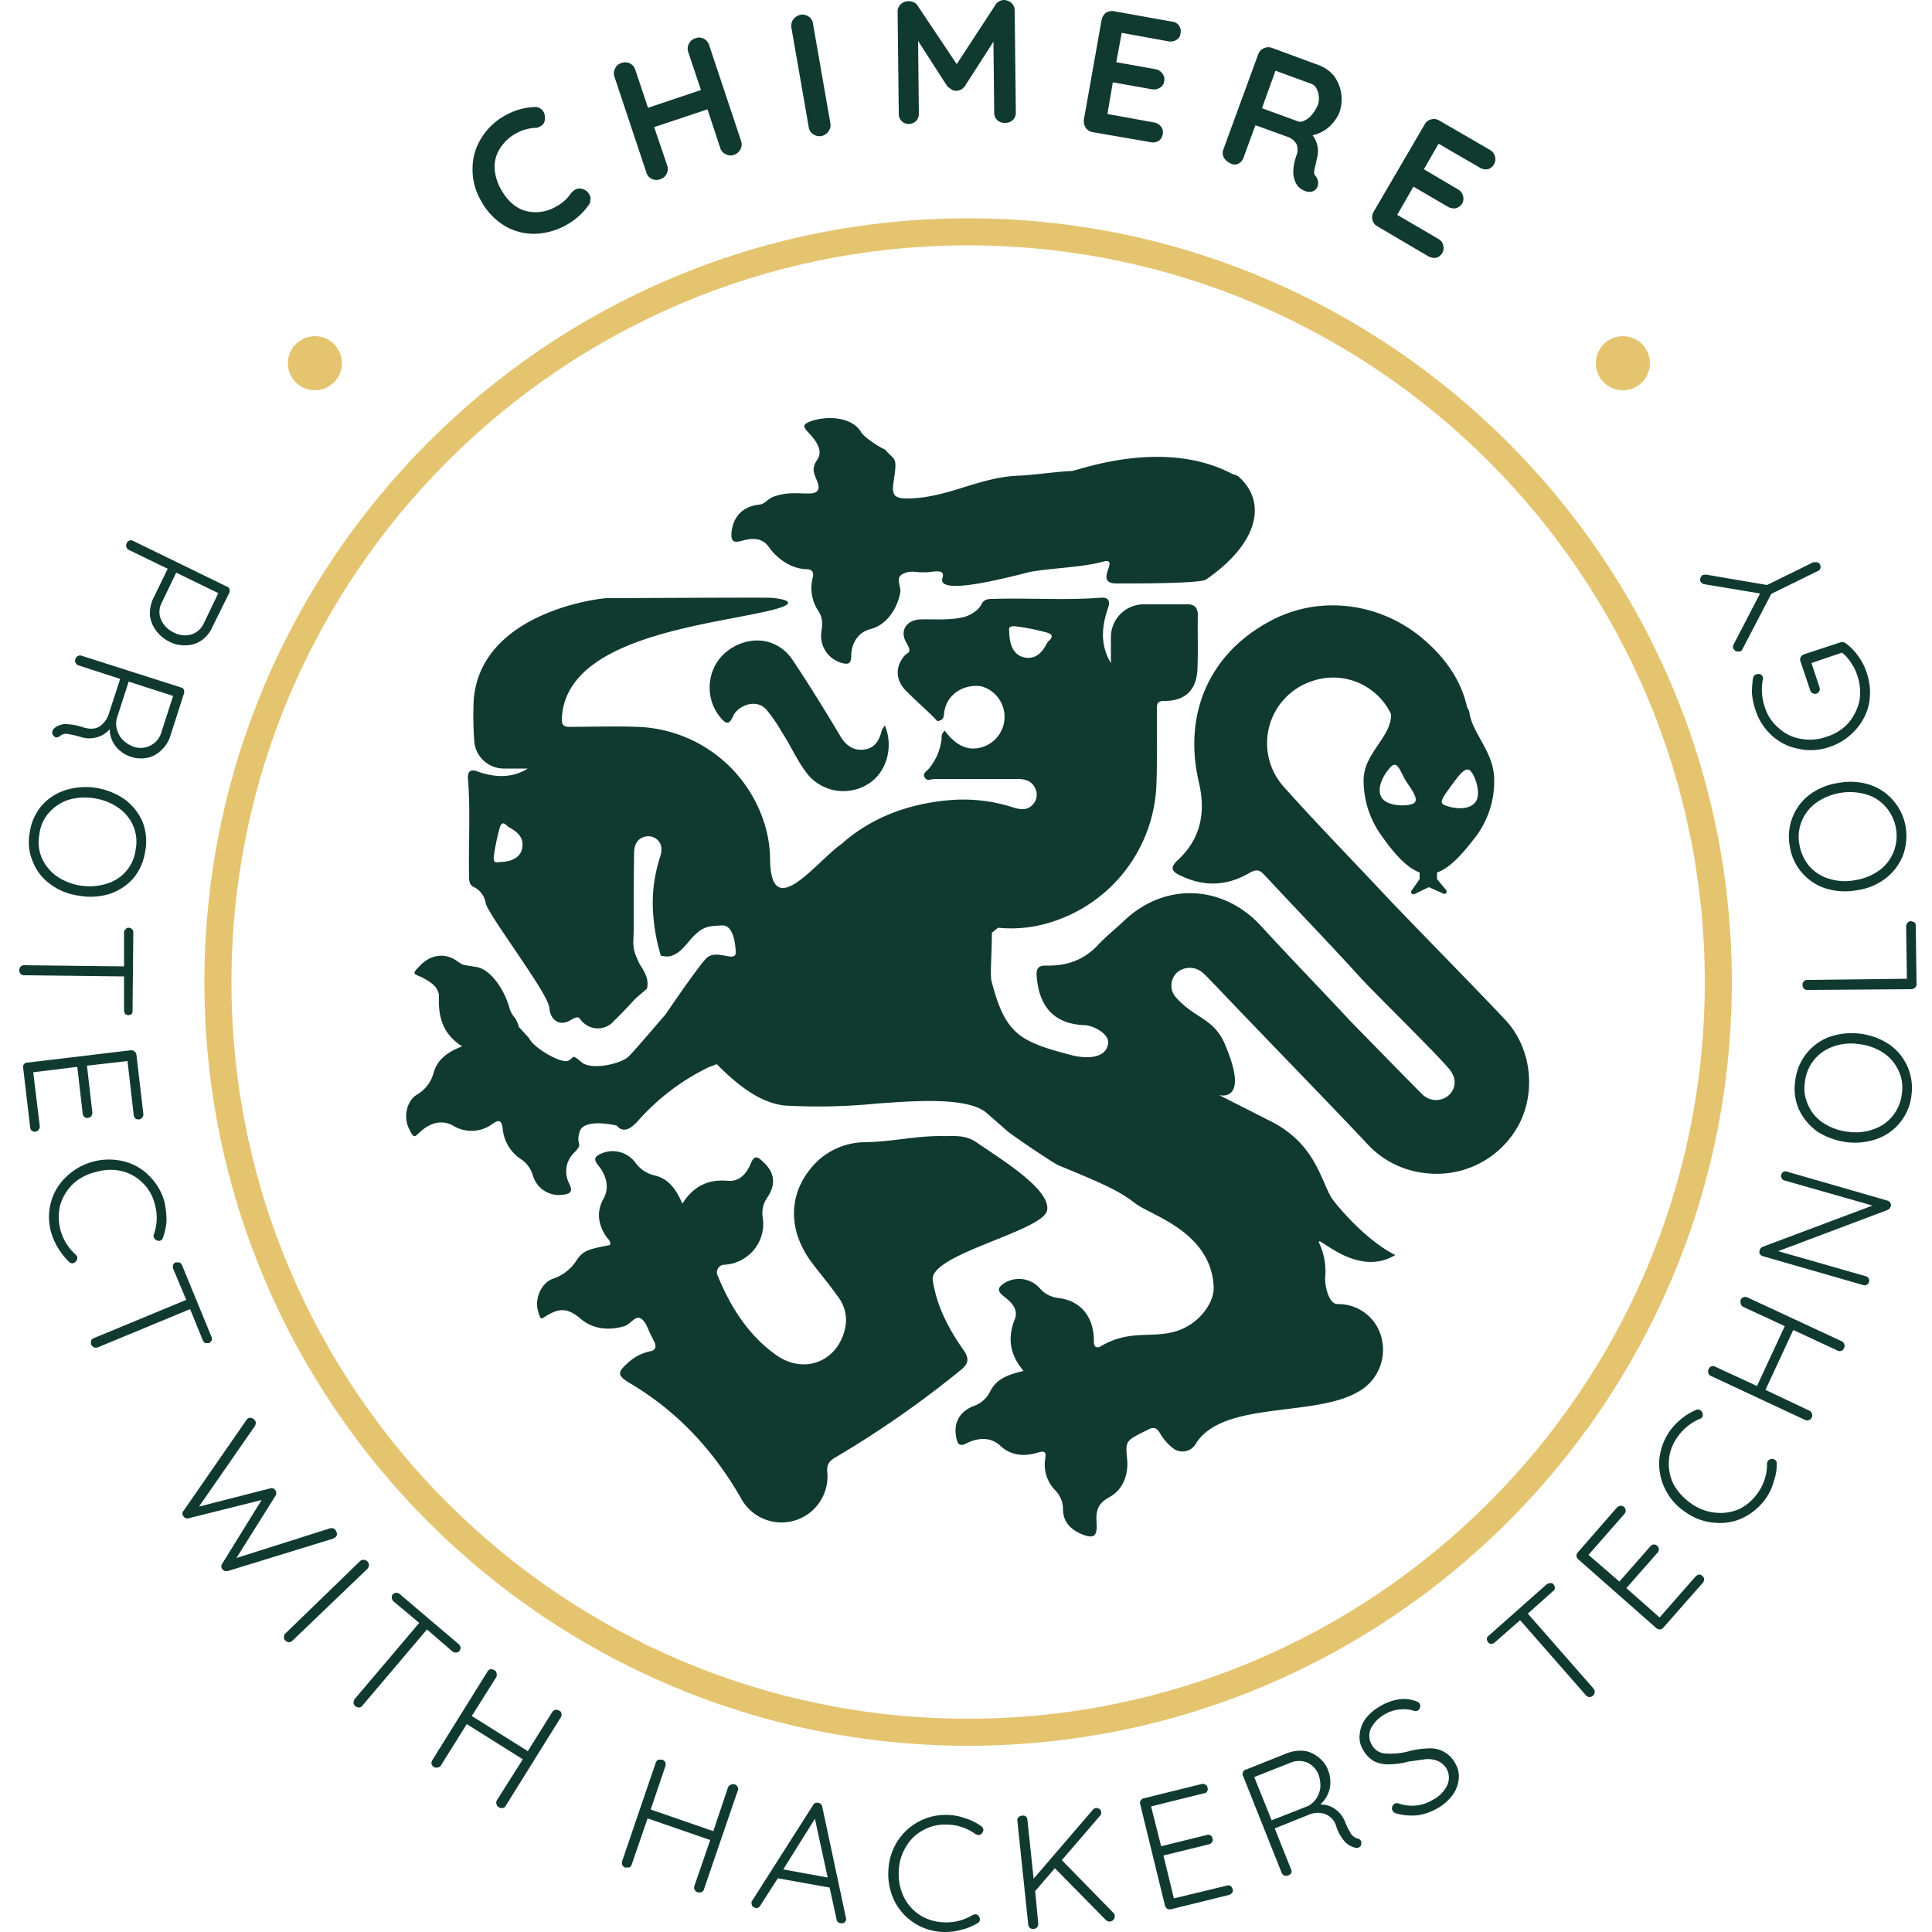 <?xml version="1.0" encoding="UTF-8" standalone="no"?>
<svg
   id="Calque_1"
   data-name="Calque 1"
   viewBox="0 0 500 500"
   version="1.1"
   sodipodi:docname="logo_chimere_color.svg"
   inkscape:version="1.2.1 (9c6d41e4, 2022-07-14)"
   inkscape:export-filename="logo_chimere_color.png"
   inkscape:export-xdpi="96"
   inkscape:export-ydpi="96"
   xmlns:inkscape="http://www.inkscape.org/namespaces/inkscape"
   xmlns:sodipodi="http://sodipodi.sourceforge.net/DTD/sodipodi-0.dtd"
   xmlns="http://www.w3.org/2000/svg"
   xmlns:svg="http://www.w3.org/2000/svg">
  <sodipodi:namedview
     id="namedview7177"
     pagecolor="#ffffff"
     bordercolor="#000000"
     borderopacity="0.25"
     inkscape:showpageshadow="2"
     inkscape:pageopacity="0.0"
     inkscape:pagecheckerboard="0"
     inkscape:deskcolor="#d1d1d1"
     showgrid="false"
     inkscape:zoom="1.7910995"
     inkscape:cx="331.36071"
     inkscape:cy="73.697748"
     inkscape:window-width="1463"
     inkscape:window-height="456"
     inkscape:window-x="318"
     inkscape:window-y="261"
     inkscape:window-maximized="0"
     inkscape:current-layer="Calque_1" />
  <defs
     id="defs7064">
    <style
       id="style7062">
      .cls-1 {
        fill: #e5c470;
      }

      .cls-2 {
        fill: #103a30;
      }
    </style>
  </defs>
  <title
     id="title7066">logo_chimere_color</title>
  <path
     class="cls-1"
     d="M250.5,451.8c-109,0-197.6-88.6-197.6-197.6S141.5,56.5,250.5,56.5s197.7,88.7,197.7,197.7S359.5,451.8,250.5,451.8Zm0-388.3C145.4,63.5,59.9,149,59.9,254.2s85.5,190.6,190.6,190.6,190.7-85.5,190.7-190.6S355.7,63.5,250.5,63.5Z"
     id="path7068" />
  <g
     id="g7084">
    <path
       class="cls-2"
       d="M140.7,29a3.3,3.3,0,0,1,.3,2,2,2,0,0,1-1.2,1.7,2.4,2.4,0,0,1-1.5.4,11.1,11.1,0,0,0-4.7,1.4,11.4,11.4,0,0,0-4.2,3.9,8.8,8.8,0,0,0-1.4,5,12.4,12.4,0,0,0,1.6,5.5c1.7,3.1,3.9,5,6.5,5.7a10.3,10.3,0,0,0,7.9-1.2,10,10,0,0,0,3.7-3.3,5,5,0,0,1,1.1-1A2.4,2.4,0,0,1,151,49a2.8,2.8,0,0,1,1.5,1.3,1.8,1.8,0,0,1,.3,1.4,2.2,2.2,0,0,1-.4,1.3,17.1,17.1,0,0,1-5.8,5.2,17.6,17.6,0,0,1-8,2.3,14.8,14.8,0,0,1-7.9-2,17.1,17.1,0,0,1-6.3-6.7,15.8,15.8,0,0,1-2.1-8.3,14.5,14.5,0,0,1,2.3-7.8,16.3,16.3,0,0,1,6.3-5.9,16.5,16.5,0,0,1,7.4-2.1A2.5,2.5,0,0,1,140.7,29Z"
       id="path7070" />
    <path
       class="cls-2"
       d="M182.1,10a2.8,2.8,0,0,1,1.4,1.6l8.3,24.9a2.8,2.8,0,0,1-.2,2.2,3,3,0,0,1-1.7,1.4,2.6,2.6,0,0,1-2.1-.2,2.5,2.5,0,0,1-1.4-1.6l-3.3-10-13.8,4.6,3.4,10a2.6,2.6,0,0,1-.2,2.1,2.6,2.6,0,0,1-1.7,1.4,2.6,2.6,0,0,1-2.1-.1,2.5,2.5,0,0,1-1.4-1.6L159,19.8a2.6,2.6,0,0,1,.2-2.1,2.4,2.4,0,0,1,1.7-1.4,2.6,2.6,0,0,1,2.1.1,2.8,2.8,0,0,1,1.4,1.6l3.3,9.9,13.7-4.6-3.3-9.9a2.6,2.6,0,0,1,.2-2.1A2.6,2.6,0,0,1,180,9.9,2.5,2.5,0,0,1,182.1,10Z"
       id="path7072" />
    <path
       class="cls-2"
       d="M214.4,34a2.8,2.8,0,0,1-4,.7,2.5,2.5,0,0,1-1.1-1.8L204.8,7.1a3,3,0,0,1,.5-2.1,3.5,3.5,0,0,1,1.9-1.2,3,3,0,0,1,2.1.5,2.5,2.5,0,0,1,1.1,1.8l4.5,25.8A2.6,2.6,0,0,1,214.4,34Z"
       id="path7074" />
    <path
       class="cls-2"
       d="M261.8.8a2.6,2.6,0,0,1,.8,1.9l.3,26.3a2.7,2.7,0,0,1-.7,2,2.9,2.9,0,0,1-2.1.8,2.7,2.7,0,0,1-2-.7,2.6,2.6,0,0,1-.8-2l-.2-18.3-7.4,11.5a2.8,2.8,0,0,1-1,.9,2.8,2.8,0,0,1-1.3.3,2.3,2.3,0,0,1-1.1-.3l-1.1-.8-7.6-11.8.2,18.7a2.7,2.7,0,0,1-.7,2,2.7,2.7,0,0,1-3.8,0,2.7,2.7,0,0,1-.7-2l-.3-26.2a2.6,2.6,0,0,1,.8-2,3,3,0,0,1,2-.8,3.5,3.5,0,0,1,1.4.3,2.2,2.2,0,0,1,1,.9l10.1,15.1,10-15.3a2,2,0,0,1,.9-.9,2.4,2.4,0,0,1,1.3-.4A3.2,3.2,0,0,1,261.8.8Z"
       id="path7076" />
    <path
       class="cls-2"
       d="M300.5,32.8a2.4,2.4,0,0,1,.4,2,2.5,2.5,0,0,1-1.1,1.7,2.8,2.8,0,0,1-2,.3l-15-2.6a2.8,2.8,0,0,1-1.8-1.1,3.3,3.3,0,0,1-.5-2.1l4.6-25.9a3.4,3.4,0,0,1,1.1-1.8,3.1,3.1,0,0,1,2.1-.4l15,2.7a2.4,2.4,0,0,1,1.8,1,2.5,2.5,0,0,1,.4,2.1,2,2,0,0,1-1,1.6,3,3,0,0,1-2.1.4L290.3,8.5l-1.4,7.6L299,17.9a2.8,2.8,0,0,1,1.8,1.1,2.4,2.4,0,0,1,.5,2,2.3,2.3,0,0,1-1.1,1.7,3,3,0,0,1-2.1.4L288,21.3l-1.4,8.2,12.1,2.2A2.9,2.9,0,0,1,300.5,32.8Z"
       id="path7078" />
    <path
       class="cls-2"
       d="M341.1,46.9a2.9,2.9,0,0,1-.1,1.3,2.3,2.3,0,0,1-1,1.2,2.6,2.6,0,0,1-2.3,0,4.5,4.5,0,0,1-1.7-1.1c-1.6-1.9-1.7-4.7-.4-8.3a3.9,3.9,0,0,0-.1-2.8,4.5,4.5,0,0,0-2.6-1.9l-8-2.9-3,8.2a2.9,2.9,0,0,1-1.3,1.7,2.1,2.1,0,0,1-1.9.1,4,4,0,0,1-1.9-1.5,2.5,2.5,0,0,1-.2-2.2l9-24.6a2.8,2.8,0,0,1,3.6-1.7l12.2,4.5a9.4,9.4,0,0,1,3.8,2.7,10.2,10.2,0,0,1,1.4,9.6,10.7,10.7,0,0,1-2.7,3.7,9.3,9.3,0,0,1-4.2,2.1,6.8,6.8,0,0,1,1.1,6.1l-.3,1.4a13.6,13.6,0,0,0-.4,2,1.5,1.5,0,0,0,.5,1.2A3.3,3.3,0,0,1,341.1,46.9Zm-3.5-15.7a5.3,5.3,0,0,0,1.9-1.5,9.7,9.7,0,0,0,1.5-2.4,5,5,0,0,0,.3-2.4,5.2,5.2,0,0,0-.6-2,2.5,2.5,0,0,0-1.3-1.2l-9.3-3.4L326.6,28l9.3,3.4A2.1,2.1,0,0,0,337.6,31.2Z"
       id="path7080" />
    <path
       class="cls-2"
       d="M373.5,63.5a2.5,2.5,0,0,1-.2,1.9,2.6,2.6,0,0,1-1.6,1.3,3.2,3.2,0,0,1-2.1-.4l-13.1-7.7a2.5,2.5,0,0,1-1.3-1.7,2.6,2.6,0,0,1,.3-2.1l13.2-22.6a2.5,2.5,0,0,1,1.7-1.3,2.6,2.6,0,0,1,2.1.3l13.1,7.6a2.7,2.7,0,0,1,1.3,1.7,2.6,2.6,0,0,1-.3,2.1,2.5,2.5,0,0,1-1.6,1.2,3,3,0,0,1-2-.4l-10.7-6.2-3.8,6.6,8.8,5.2a2.6,2.6,0,0,1,1.3,1.6,2.6,2.6,0,0,1-.2,2.1,3.1,3.1,0,0,1-1.6,1.2,3.2,3.2,0,0,1-2.1-.4l-8.9-5.2-4.2,7.3,10.6,6.2A2.5,2.5,0,0,1,373.5,63.5Z"
       id="path7082" />
  </g>
  <g
     id="g7160">
    <path
       class="cls-2"
       d="M52.2,165.7a7.1,7.1,0,0,1-4,1.3,8.4,8.4,0,0,1-4.3-.9,9.1,9.1,0,0,1-3.5-2.9,8.3,8.3,0,0,1-1.6-3.9,9.2,9.2,0,0,1,.8-4.3l3.8-7.8-10.1-4.9a1.2,1.2,0,0,1-.6-.8,1,1,0,0,1,.1-.9,1,1,0,0,1,.7-.7,1.2,1.2,0,0,1,1,.1l24.2,11.8a1,1,0,0,1,.7.7,1.2,1.2,0,0,1-.1,1l-4.4,8.9A8,8,0,0,1,52.2,165.7Zm-10.5-5.3a6.6,6.6,0,0,0,3.3,3.3,6,6,0,0,0,4.5.5,5.2,5.2,0,0,0,3.2-2.8l3.8-7.9-10.9-5.3-3.8,7.9A5,5,0,0,0,41.7,160.4Z"
       id="path7104" />
    <path
       class="cls-2"
       d="M14.3,190.8l-.5-.4-.3-.6a1.3,1.3,0,0,1,.1-.6.9.9,0,0,1,.3-.6,4.8,4.8,0,0,1,2.7-1.2,14.7,14.7,0,0,1,4.8.8q2.9.9,4.5-.3a6,6,0,0,0,2.3-3.3l2.9-8.9-10.8-3.5a1.1,1.1,0,0,1-.7-.6,1.1,1.1,0,0,1-.1-1,1.6,1.6,0,0,1,.6-.8,1.2,1.2,0,0,1,1-.1l25.7,8.2a1.2,1.2,0,0,1,.8.6,1.7,1.7,0,0,1,0,1l-3.5,10.9a8.3,8.3,0,0,1-2.3,3.7,7.2,7.2,0,0,1-3.6,2,8.4,8.4,0,0,1-8.3-3,7.3,7.3,0,0,1-1.5-4.4,6.7,6.7,0,0,1-3.3,2.1,7.1,7.1,0,0,1-4.3-.1,24.9,24.9,0,0,0-3.6-.8,2.4,2.4,0,0,0-1.7.6A1.4,1.4,0,0,1,14.3,190.8ZM30.2,186a5.7,5.7,0,0,0,.1,2.9,6.1,6.1,0,0,0,1.5,2.6,7.9,7.9,0,0,0,2.9,1.8,5.6,5.6,0,0,0,7.1-3.9l3-9.3-11.5-3.7Z"
       id="path7106" />
    <path
       class="cls-2"
       d="M13,228.8A12.8,12.8,0,0,1,8.5,223a12.6,12.6,0,0,1-.8-7.5,13.6,13.6,0,0,1,3-6.9,13.8,13.8,0,0,1,6.2-4.1,17.6,17.6,0,0,1,8-.6,18.1,18.1,0,0,1,7.4,3,14.3,14.3,0,0,1,4.6,5.8,13.7,13.7,0,0,1,.7,7.5,14.3,14.3,0,0,1-3,7,14.3,14.3,0,0,1-6.1,4.1,16.8,16.8,0,0,1-8.1.5A15.7,15.7,0,0,1,13,228.8Zm14.6-.1a10.5,10.5,0,0,0,7.5-8.8,10.4,10.4,0,0,0-.6-6.1,10.9,10.9,0,0,0-3.8-4.7,14.7,14.7,0,0,0-6.3-2.5,15,15,0,0,0-6.7.4,11.6,11.6,0,0,0-5,3.3,10,10,0,0,0-2.5,5.6,10.5,10.5,0,0,0,.6,6.1,11.5,11.5,0,0,0,3.8,4.7,14.7,14.7,0,0,0,6.3,2.5A14.9,14.9,0,0,0,27.6,228.7Z"
       id="path7108" />
    <path
       class="cls-2"
       d="M34.1,262.4a1.2,1.2,0,0,1-.9.3,1.1,1.1,0,0,1-.8-.3,1.7,1.7,0,0,1-.3-1v-8.7l-25.9-.3a1.2,1.2,0,0,1-1.2-1.3,1.3,1.3,0,0,1,.4-1,1.2,1.2,0,0,1,.9-.3l25.8.3v-8.7a1,1,0,0,1,.4-.9.9.9,0,0,1,.8-.4,1.3,1.3,0,0,1,.9.4,1.2,1.2,0,0,1,.3.9l-.2,20.1A1.2,1.2,0,0,1,34.1,262.4Z"
       id="path7110" />
    <path
       class="cls-2"
       d="M10,292.4a1.3,1.3,0,0,1-.9.5,1.6,1.6,0,0,1-.9-.3,1.3,1.3,0,0,1-.4-.9L6,276.4a1.2,1.2,0,0,1,.2-1,1.3,1.3,0,0,1,.9-.4l26.8-3.2a1.4,1.4,0,0,1,.9.3,1.4,1.4,0,0,1,.5.8l1.8,15.4a1.2,1.2,0,0,1-.3.9,1,1,0,0,1-.8.5c-.4,0-.7,0-.9-.2a1.6,1.6,0,0,1-.5-.9l-1.6-14-10.5,1.2,1.4,12.1a1.7,1.7,0,0,1-.3,1,1.2,1.2,0,0,1-.8.4.9.9,0,0,1-.9-.2,1.3,1.3,0,0,1-.5-.9L20,276.1,8.6,277.5l1.7,14A1.6,1.6,0,0,1,10,292.4Z"
       id="path7112" />
    <path
       class="cls-2"
       d="M41.4,321.1a1.4,1.4,0,0,1-1.6-.9.8.8,0,0,1,0-.7,12.7,12.7,0,0,0,.3-7.7,11.5,11.5,0,0,0-3.1-5.6,11.7,11.7,0,0,0-5.4-3.1,12.8,12.8,0,0,0-6.7.2,12.8,12.8,0,0,0-6.1,3.2,12.6,12.6,0,0,0-3.2,5.3,13,13,0,0,0,4,12.9,2.1,2.1,0,0,1,.4.6,1.4,1.4,0,0,1-.3,1.1,1.8,1.8,0,0,1-.7.5,1.1,1.1,0,0,1-1.1-.3,17.2,17.2,0,0,1-2.8-3.5,16.2,16.2,0,0,1-1.9-4.3,14.4,14.4,0,0,1,0-7.7,14,14,0,0,1,3.9-6.5,15.9,15.9,0,0,1,15.1-4,13.9,13.9,0,0,1,6.6,3.9,14.9,14.9,0,0,1,3.8,6.7,24,24,0,0,1,.5,4.6,14.9,14.9,0,0,1-.9,4.4A1.1,1.1,0,0,1,41.4,321.1Z"
       id="path7114" />
    <path
       class="cls-2"
       d="M54.8,346.9a2.3,2.3,0,0,1-.7.7h-1c-.2-.2-.5-.4-.6-.7l-3.3-8.1-23.9,9.9a1.7,1.7,0,0,1-1,0,2.3,2.3,0,0,1-.7-.7,2.1,2.1,0,0,1,0-1.1,1.1,1.1,0,0,1,.7-.6l23.9-9.9-3.4-8.1a1.4,1.4,0,0,1,0-.9,1,1,0,0,1,.7-.7h.9a1.6,1.6,0,0,1,.7.7l7.6,18.5A1.2,1.2,0,0,1,54.8,346.9Z"
       id="path7116" />
    <path
       class="cls-2"
       d="M87.2,397.1a1,1,0,0,1-.5.8l-.5.3-27.3,8.4h-.7l-.6-.4a1.2,1.2,0,0,1-.1-1.5l10.2-16.5-18.8,4.7a1.1,1.1,0,0,1-1.4-.5.9.9,0,0,1-.3-.7,1.1,1.1,0,0,1,.3-.7l16.2-23.4.3-.4a1.1,1.1,0,0,1,1.1-.2,1.4,1.4,0,0,1,.8.5,1.1,1.1,0,0,1,.3.8,1.9,1.9,0,0,1-.2.7L51.5,389.9l18.4-4.7a1.1,1.1,0,0,1,1.3.4,1.1,1.1,0,0,1,.3.7,1.9,1.9,0,0,1-.2.8L61.2,403.2l24.3-7.7a1.3,1.3,0,0,1,1.4.6A1.7,1.7,0,0,1,87.2,397.1Z"
       id="path7118" />
    <path
       class="cls-2"
       d="M74.8,425a1.3,1.3,0,0,1-.9-.4,1,1,0,0,1-.4-1,1.2,1.2,0,0,1,.4-.9L93.2,404a1.2,1.2,0,0,1,1-.3,1.4,1.4,0,0,1,1.3,1.3,1.8,1.8,0,0,1-.4,1L75.7,424.6A1.2,1.2,0,0,1,74.8,425Z"
       id="path7120" />
    <path
       class="cls-2"
       d="M119.2,426.4a1.6,1.6,0,0,1-.3.9,1.5,1.5,0,0,1-.9.4,1.6,1.6,0,0,1-.9-.3l-6.6-5.7L93.8,441.4a1.1,1.1,0,0,1-.9.5,1.6,1.6,0,0,1-.9-.3,1.4,1.4,0,0,1-.5-.9,1.7,1.7,0,0,1,.3-1L108.5,420l-6.7-5.6a1.5,1.5,0,0,1-.4-.9.9.9,0,0,1,.3-.9,1.2,1.2,0,0,1,.8-.4,1.6,1.6,0,0,1,.9.3l15.3,13A1.6,1.6,0,0,1,119.2,426.4Z"
       id="path7122" />
    <path
       class="cls-2"
       d="M145.3,443.5a1.2,1.2,0,0,1-.2,1l-14.2,22.8a1,1,0,0,1-.9.6,1,1,0,0,1-.9-.2,1,1,0,0,1-.6-.8,1.2,1.2,0,0,1,.1-1l6.7-10.6-14.5-9.1-6.7,10.7a1,1,0,0,1-.8.5,1.1,1.1,0,0,1-1-.1c-.3-.2-.6-.5-.6-.8a1.2,1.2,0,0,1,.2-1l14.2-22.8a1.3,1.3,0,0,1,.8-.7,1.5,1.5,0,0,1,1.1.3.8.8,0,0,1,.5.8,1.2,1.2,0,0,1-.1,1l-6.3,10,14.5,9.1,6.3-10.1a1.6,1.6,0,0,1,.8-.6,1.6,1.6,0,0,1,1,.2A.9.9,0,0,1,145.3,443.5Z"
       id="path7124" />
    <path
       class="cls-2"
       d="M190.9,462.5a.9.9,0,0,1,0,1l-8.7,25.4a1.1,1.1,0,0,1-.7.8,1.7,1.7,0,0,1-1,0,1.1,1.1,0,0,1-.7-.6,1.2,1.2,0,0,1-.1-1l4.1-11.9-16.2-5.6-4.1,11.9a1.1,1.1,0,0,1-.7.8h-1a1.1,1.1,0,0,1-.7-.6,1.2,1.2,0,0,1-.1-1l8.7-25.5a1.4,1.4,0,0,1,.7-.8h1a1.4,1.4,0,0,1,.8.7,1.7,1.7,0,0,1,0,1l-3.8,11.2,16.2,5.6,3.8-11.3a1.2,1.2,0,0,1,.7-.7,1.2,1.2,0,0,1,1-.1A1.1,1.1,0,0,1,190.9,462.5Z"
       id="path7126" />
    <path
       class="cls-2"
       d="M219,496.8a2.2,2.2,0,0,1-.5.8,1.6,1.6,0,0,1-1,.1,1.1,1.1,0,0,1-.7-.3,1.5,1.5,0,0,1-.3-.7l-1.8-8.2-13.4-2.4-4.5,7a1.2,1.2,0,0,1-1.3.7l-.8-.5a1.9,1.9,0,0,1-.2-.8v-.2c0-.1,0-.3.1-.3l15.8-24.8a1.1,1.1,0,0,1,1.4-.6.7.7,0,0,1,.6.3,1,1,0,0,1,.4.7l6.1,28.6Zm-16.3-13,11.5,2.1-3.3-15.2Z"
       id="path7128" />
    <path
       class="cls-2"
       d="M254.5,473.7a2,2,0,0,1-.4.8,1.1,1.1,0,0,1-.9.4l-.7-.2a12.8,12.8,0,0,0-7.3-2.5,11.6,11.6,0,0,0-6.2,1.4,11,11,0,0,0-4.5,4.3,12.7,12.7,0,0,0-1.9,6.5,13.5,13.5,0,0,0,1.4,6.7,11.7,11.7,0,0,0,4.2,4.6,12.5,12.5,0,0,0,6.1,1.8,13,13,0,0,0,7.4-1.9l.7-.2a1.1,1.1,0,0,1,.9.5,1.4,1.4,0,0,1,.3.9,1,1,0,0,1-.6.9,14.1,14.1,0,0,1-4.1,1.7,16,16,0,0,1-4.7.6,14.6,14.6,0,0,1-12.6-7.8,15.8,15.8,0,0,1-1.7-7.9,15.4,15.4,0,0,1,2.3-7.7,14.8,14.8,0,0,1,13.1-6.9,14.5,14.5,0,0,1,4.6.9,13.6,13.6,0,0,1,4,2A1.3,1.3,0,0,1,254.5,473.7Z"
       id="path7130" />
    <path
       class="cls-2"
       d="M288.5,495.8a1.5,1.5,0,0,1-.3,1,1.4,1.4,0,0,1-1,.5,1.3,1.3,0,0,1-1-.4L273,483.5l-5.1,5.9.8,8.4a1.7,1.7,0,0,1-.3,1,1.3,1.3,0,0,1-.9.4,1.2,1.2,0,0,1-1-.3,1.3,1.3,0,0,1-.4-.9l-2.8-26.7a1,1,0,0,1,.3-1,1.3,1.3,0,0,1,.9-.4,1.2,1.2,0,0,1,1,.2,1.3,1.3,0,0,1,.4.9l1.6,15.2,15.3-17.8a1.3,1.3,0,0,1,.9-.5,1.6,1.6,0,0,1,.9.3,1.2,1.2,0,0,1,.1,1.7l-9.9,11.5L288.1,495A1.2,1.2,0,0,1,288.5,495.8Z"
       id="path7132" />
    <path
       class="cls-2"
       d="M318.5,488.1a2.2,2.2,0,0,1,.5.8.9.9,0,0,1-.1.9,1.6,1.6,0,0,1-.8.6l-15,3.7a1.6,1.6,0,0,1-1-.1,1.6,1.6,0,0,1-.6-.8L295.1,467a1.1,1.1,0,0,1,.1-1,1.2,1.2,0,0,1,.8-.6l15-3.7a1.2,1.2,0,0,1,1,.2.8.8,0,0,1,.5.8,1,1,0,0,1-.1.9.9.9,0,0,1-.8.5l-13.7,3.4,2.6,10.3,11.8-2.9a1.1,1.1,0,0,1,1,.1,1.1,1.1,0,0,1,.5.8.9.9,0,0,1-.1.9,1.2,1.2,0,0,1-.8.6l-11.8,2.9,2.7,11.1,13.7-3.3A1.2,1.2,0,0,1,318.5,488.1Z"
       id="path7134" />
    <path
       class="cls-2"
       d="M352.3,476.6v.6a1.4,1.4,0,0,1-.2.6c-.2.1-.3.3-.6.4h-.7a5.6,5.6,0,0,1-2.6-1.4,11,11,0,0,1-2.4-4.2,4.7,4.7,0,0,0-3.1-3.2,5.9,5.9,0,0,0-4.1.3l-8.7,3.5,4.2,10.5a1.2,1.2,0,0,1,.1,1,1.3,1.3,0,0,1-.7.6,1.4,1.4,0,0,1-1.1.1,1.2,1.2,0,0,1-.7-.7l-10-25.1a.8.8,0,0,1,0-.9.8.8,0,0,1,.7-.7l10.5-4.2a9.9,9.9,0,0,1,4.4-.7,7.2,7.2,0,0,1,3.8,1.6,7.4,7.4,0,0,1,2.6,3.4,8.3,8.3,0,0,1,.4,4.9,7.9,7.9,0,0,1-2.4,4,6.2,6.2,0,0,1,3.7,1.1,7.1,7.1,0,0,1,2.7,3.4,15.8,15.8,0,0,0,1.7,3.3,3.3,3.3,0,0,0,1.5,1A1.3,1.3,0,0,1,352.3,476.6Zm-13.8-9.2a6,6,0,0,0,2.2-2,6.3,6.3,0,0,0,1-2.8,8.3,8.3,0,0,0-.5-3.4,5.7,5.7,0,0,0-3-3.1,5.9,5.9,0,0,0-4.5.2l-9.1,3.6,4.5,11.2Z"
       id="path7136" />
    <path
       class="cls-2"
       d="M366.8,469.8a15.3,15.3,0,0,1-5.5-.5,1.3,1.3,0,0,1-.9-.7,1.1,1.1,0,0,1-.1-1,1.6,1.6,0,0,1,.6-.8,1.6,1.6,0,0,1,1-.1,10.3,10.3,0,0,0,8.9-.9,8.3,8.3,0,0,0,3.7-3.7,4.7,4.7,0,0,0-.1-4.3,4.9,4.9,0,0,0-2.4-2.1,6.7,6.7,0,0,0-3.2-.4l-4.3.6a19.1,19.1,0,0,1-4.8.7,8.5,8.5,0,0,1-3.9-.7,7.2,7.2,0,0,1-3-3,6.1,6.1,0,0,1-.9-4.1,7.9,7.9,0,0,1,1.5-4,12.7,12.7,0,0,1,3.9-3.3,13.5,13.5,0,0,1,4.6-1.7,9.1,9.1,0,0,1,4.4.4c.6.2,1,.4,1.1.7a1.1,1.1,0,0,1,.1,1,1.2,1.2,0,0,1-.6.8,1.1,1.1,0,0,1-.8.1,8.8,8.8,0,0,0-3.7-.4,8.9,8.9,0,0,0-3.9,1.2,8.8,8.8,0,0,0-3.7,3.7,4.5,4.5,0,0,0,.2,4.2,4.2,4.2,0,0,0,3.5,2.3,18.1,18.1,0,0,0,5.8-.5,22,22,0,0,1,5.1-.8,7.7,7.7,0,0,1,4,.7,7.5,7.5,0,0,1,3.3,3.3,6.3,6.3,0,0,1,.8,4,8.4,8.4,0,0,1-1.6,4.1A12.9,12.9,0,0,1,372,468,14.1,14.1,0,0,1,366.8,469.8Z"
       id="path7138" />
    <path
       class="cls-2"
       d="M401.3,409.7a.9.9,0,0,1,.8.4,1.6,1.6,0,0,1,.3.9,1,1,0,0,1-.5.8l-6.5,5.8,17,19.4c.2.3.4.6.3.9a1.3,1.3,0,0,1-.4.9,1.4,1.4,0,0,1-1,.4,1.4,1.4,0,0,1-.9-.5l-17-19.4-6.6,5.8a1.2,1.2,0,0,1-.9.3.9.9,0,0,1-.8-.4,1.6,1.6,0,0,1-.3-.9,1,1,0,0,1,.5-.8l15-13.3A1.7,1.7,0,0,1,401.3,409.7Z"
       id="path7140" />
    <path
       class="cls-2"
       d="M439.7,407.5a1,1,0,0,1,.9.4.9.9,0,0,1,.4.8c.1.3-.1.6-.3.9l-10.2,11.6c-.3.3-.5.5-.9.5a1.6,1.6,0,0,1-.9-.3l-20.3-17.9a1.2,1.2,0,0,1-.1-1.7l10.2-11.7a1.8,1.8,0,0,1,.9-.4,1.6,1.6,0,0,1,.9.3,1.2,1.2,0,0,1,.4.9c.1.3-.1.6-.3.9l-9.3,10.6,8,6.9,8-9.1a1.3,1.3,0,0,1,.9-.5,1.2,1.2,0,0,1,.9.4.9.9,0,0,1,.4.8,1.2,1.2,0,0,1-.3.9l-8.1,9.2,8.6,7.6,9.3-10.6A2,2,0,0,1,439.7,407.5Z"
       id="path7142" />
    <path
       class="cls-2"
       d="M440.1,365a1.3,1.3,0,0,1,.5.7,1.1,1.1,0,0,1-.1,1.1.9.9,0,0,1-.6.4,13.5,13.5,0,0,0-5.9,4.9,11.5,11.5,0,0,0-2.1,6.1,12,12,0,0,0,1.3,6.1,15.3,15.3,0,0,0,4.6,4.9,12.8,12.8,0,0,0,6.4,2.3,11.9,11.9,0,0,0,6.2-1.1,12.8,12.8,0,0,0,4.7-4.3,12.6,12.6,0,0,0,2.2-7.3,1.9,1.9,0,0,1,.2-.7,1.4,1.4,0,0,1,1-.5.8.8,0,0,1,.8.2.9.9,0,0,1,.5,1,12.2,12.2,0,0,1-.7,4.4,14,14,0,0,1-1.9,4.3,15.5,15.5,0,0,1-5.7,5.1,13.7,13.7,0,0,1-7.5,1.5,14.7,14.7,0,0,1-7.7-2.7,15.1,15.1,0,0,1-6.9-13.4,15.6,15.6,0,0,1,2.5-7.3,16.7,16.7,0,0,1,3.1-3.4,15.8,15.8,0,0,1,3.9-2.4A1.1,1.1,0,0,1,440.1,365Z"
       id="path7144" />
    <path
       class="cls-2"
       d="M451.3,335.7a1.2,1.2,0,0,1,1,.1l24.3,11.3a1.3,1.3,0,0,1,.7.8,1.1,1.1,0,0,1-.1,1,1,1,0,0,1-.7.7,1.2,1.2,0,0,1-1-.1l-11.4-5.3-7.2,15.5,11.4,5.4a1.1,1.1,0,0,1,.6.7,1.2,1.2,0,0,1,0,1,1.2,1.2,0,0,1-.7.7,1.2,1.2,0,0,1-1,0l-24.4-11.4a1.1,1.1,0,0,1-.7-.8,1.2,1.2,0,0,1,.1-1,1.6,1.6,0,0,1,.7-.7,1.2,1.2,0,0,1,1,.1l10.8,5,7.2-15.5-10.8-5a1.2,1.2,0,0,1-.6-.8,1.7,1.7,0,0,1,0-1A1.1,1.1,0,0,1,451.3,335.7Z"
       id="path7146" />
    <path
       class="cls-2"
       d="M461.5,303.3a1,1,0,0,1,.9-.1l26,7.5a1.2,1.2,0,0,1,.8.6,1.1,1.1,0,0,1,.1,1l-.3.5-.4.3-28.4,10.7,22.7,6.5a1.1,1.1,0,0,1,.7.6,1,1,0,0,1,.1.9,1.3,1.3,0,0,1-.6.7,1.1,1.1,0,0,1-.8.1l-26.1-7.5a1.6,1.6,0,0,1-.8-.6,1.4,1.4,0,0,1,0-.9,1.3,1.3,0,0,1,.7-.9L484.6,312l-22.8-6.5a1.1,1.1,0,0,1-.7-.6,1,1,0,0,1-.1-.9A1.3,1.3,0,0,1,461.5,303.3Z"
       id="path7148" />
    <path
       class="cls-2"
       d="M488.8,270.2a13.7,13.7,0,0,1,5.9,13.1,13.6,13.6,0,0,1-8.8,11.4,17.1,17.1,0,0,1-7.9.9,18.6,18.6,0,0,1-7.6-2.7,14.7,14.7,0,0,1-4.8-5.7,13,13,0,0,1-1-7.4,13.7,13.7,0,0,1,8.7-11.4,17.7,17.7,0,0,1,15.5,1.8Zm-14.5.7a10.9,10.9,0,0,0-7.2,9.2,10.1,10.1,0,0,0,.9,6,10.4,10.4,0,0,0,4,4.6,14.4,14.4,0,0,0,6.3,2.2,13.5,13.5,0,0,0,6.7-.7,10.8,10.8,0,0,0,4.9-3.5,11.1,11.1,0,0,0,2.3-5.7,10.1,10.1,0,0,0-.9-6,11.1,11.1,0,0,0-4-4.6,14.4,14.4,0,0,0-6.3-2.2A13.5,13.5,0,0,0,474.3,270.9Z"
       id="path7150" />
    <path
       class="cls-2"
       d="M493.7,238.8a1,1,0,0,1,.9-.4l.9.3a1.6,1.6,0,0,1,.3.9l.2,15.1a1,1,0,0,1-.4.9,1.3,1.3,0,0,1-.9.4l-26.9.2a1.2,1.2,0,0,1-.9-.3,1.3,1.3,0,0,1-.4-1,1.2,1.2,0,0,1,1.2-1.3l25.8-.3-.2-13.6A1.3,1.3,0,0,1,493.7,238.8Z"
       id="path7152" />
    <path
       class="cls-2"
       d="M483.9,203.1a13.5,13.5,0,0,1,6.1,4.1,13.8,13.8,0,0,1,3.2,6.9,14.7,14.7,0,0,1-.8,7.5,14.1,14.1,0,0,1-4.5,5.8,15.7,15.7,0,0,1-7.4,3,16.8,16.8,0,0,1-8.1-.5,13.5,13.5,0,0,1-6.1-4.1,13.3,13.3,0,0,1-3.1-6.8,13.6,13.6,0,0,1,5.2-13.4,16.7,16.7,0,0,1,7.5-3A16.5,16.5,0,0,1,483.9,203.1Zm-13.8,4.6a11,11,0,0,0-3.8,4.8,10.4,10.4,0,0,0-.6,6.1,11.6,11.6,0,0,0,2.5,5.5,10.8,10.8,0,0,0,5.1,3.3,13.7,13.7,0,0,0,6.7.4,14.7,14.7,0,0,0,6.3-2.5,11.1,11.1,0,0,0,3.7-4.7,11.4,11.4,0,0,0,.7-6.1,11.6,11.6,0,0,0-2.6-5.6,10.6,10.6,0,0,0-5.1-3.3,15.2,15.2,0,0,0-12.9,2.1Z"
       id="path7154" />
    <path
       class="cls-2"
       d="M466,170.1a1.6,1.6,0,0,1,.7-.7l9.7-3.2a1.6,1.6,0,0,1,1.3.3,14.4,14.4,0,0,1,3.2,3.3,14.6,14.6,0,0,1,2.2,4.3,15.7,15.7,0,0,1,.6,8,14.3,14.3,0,0,1-3.5,6.8,15.4,15.4,0,0,1-6.7,4.4,14.6,14.6,0,0,1-8,.5,14,14,0,0,1-6.9-3.4,15.2,15.2,0,0,1-4.3-6.7,17.4,17.4,0,0,1-.9-4.3,24.1,24.1,0,0,1,.3-4c.2-.5.4-.8.9-.9s.6-.1,1,0a1.3,1.3,0,0,1,.6.7,1.1,1.1,0,0,1,0,.8,13.6,13.6,0,0,0,.5,6.9,11.5,11.5,0,0,0,3.6,5.5,11,11,0,0,0,5.7,2.8,12.5,12.5,0,0,0,6.6-.5,12.8,12.8,0,0,0,5.7-3.5,14,14,0,0,0,2.9-5.7,13.7,13.7,0,0,0-.5-6.6,12.6,12.6,0,0,0-1.6-3.3,10.5,10.5,0,0,0-2.4-2.7l-7.9,2.7,2.1,6.3a1.2,1.2,0,0,1-.1,1,1.1,1.1,0,0,1-.7.6,1.2,1.2,0,0,1-1-.1,1.1,1.1,0,0,1-.6-.7l-2.6-7.7A1.4,1.4,0,0,1,466,170.1Z"
       id="path7156" />
    <path
       class="cls-2"
       d="M441.5,148.7l15.8,2.7,12-5.9h1a1.1,1.1,0,0,1,.7.6,1.2,1.2,0,0,1,.1,1,1,1,0,0,1-.7.7l-12,5.9L451,167.9a1.3,1.3,0,0,1-.6.7h-1a1.9,1.9,0,0,1-.8-.7,1.3,1.3,0,0,1,.1-1.2l6.8-13.1-14.4-2.4a1.3,1.3,0,0,1-1-.7,1.2,1.2,0,0,1,0-1,1.3,1.3,0,0,1,.6-.7Z"
       id="path7158" />
  </g>
  <g
     id="g7170">
    <path
       class="cls-2"
       d="M249.3,349.3c-3.8-5.4-6.9-11.3-7.9-18s28.7-12.7,29.6-18.1-11.8-13.1-17.9-17.3c-3.3-2.4-6-1.8-9.5-1.9-7.1,0-12.7,1.5-19.8,1.6a18.4,18.4,0,0,0-11.7,4.4c-8.1,7.4-8.8,17.8-1.9,26.9,2.2,2.9,4.5,5.6,6.6,8.6a9.8,9.8,0,0,1,1.9,8.3c-1.9,8.6-10.6,12-17.8,6.9s-11.8-12.4-15.1-20.4a2,2,0,0,1,1.8-3,10.6,10.6,0,0,0,9.8-12.2,6.9,6.9,0,0,1,1.2-5.2c2.3-3.5,1.9-6.5-1.2-9.3-1.3-1.3-2.2-1.7-3.1.5s-2.6,4.7-5.8,4.5c-5.1-.5-9,1.3-11.9,5.9-1.6-3.7-3.6-6.5-7.2-7.3a8.5,8.5,0,0,1-5.1-3.5,7.3,7.3,0,0,0-8.8-2.1c-1.6.7-2,1.4-.6,3.1s3.2,5.1,1.3,8.5-1.4,6.6.6,9.7c.5.7,1.3,1.3,1.1,2.3-5.6,1.1-7,1.4-8.7,4a11.6,11.6,0,0,1-6.3,4.8c-2.9,1.2-4.5,5.1-3.7,8.1s.8,2.2,2.6,1.2c3.5-2,5.5-1.5,8.6,1.1s7.2,3,11.2,1.8c1.6-.5,2.8-2.8,4.2-2s1.9,2.9,2.7,4.4.5,1.1.8,1.6.9,2.2-1,2.5a12.1,12.1,0,0,0-5.9,3.1c-2.7,2.4-2.6,3.2.5,5.1,12.4,7.3,21.8,17.5,28.9,29.9a11.9,11.9,0,0,0,22.3-6.8c-.2-2.1.6-3,2.4-4a263.4,263.4,0,0,0,32.1-22.4C250.7,352.9,250.9,351.6,249.3,349.3Z"
       id="path7162" />
    <path
       class="cls-2"
       d="M228.2,189c-.6,2.6-1.8,4.7-4.7,5s-4.8-1.3-6.2-3.8c-3.9-6.5-7.9-13-12.1-19.3s-11.8-6.5-17.1-2.3-5.8,12-1.8,16.9c1.7,2.1,2.4,2.1,3.5-.3s5.7-4.6,8.5-1.6a39.7,39.7,0,0,1,4,5.8c2.4,3.6,4.1,7.8,6.9,11.2a12,12,0,0,0,15.3,2.4c4.8-2.8,6.9-9.5,4.5-15.3C228.6,188.4,228.3,188.7,228.2,189Z"
       id="path7164" />
    <path
       class="cls-2"
       d="M389.8,264.2c-6.1-6.6-25.3-26.1-31.4-32.6-8.7-9.3-17.6-18.4-26-27.8a16.9,16.9,0,0,1,7.1-27.5,16.6,16.6,0,0,1,20.5,8.5h0c.2,5.9-7.1,10.1-7.1,17.1a24.4,24.4,0,0,0,4.3,13.9c2.6,3.7,6.2,8.5,10.2,10v1.7l-2.1,3a.6.6,0,0,0,.7.9l3.8-1.8,3.8,1.7a.6.6,0,0,0,.7-.9l-2.4-2.9v-1.7c3.8-1.3,7.3-5.8,9.9-9.1a23.9,23.9,0,0,0,4.9-14.8c0-7.3-5.6-11.9-6.4-17.4a3,3,0,0,0-.6-1.4c-1.5-6.9-5.6-12.9-11.7-18-11.3-9.4-27-11.1-39.4-4.3-15.7,8.4-22.5,24.1-18.3,41.8,1.8,7.8.4,14.6-5.6,20.1-1.9,1.8-1.5,2.8.6,3.8,6.1,3,12,2.9,17.9-.5,1.4-.8,2.5-1.2,3.8.2,8.3,8.9,16.7,17.6,24.8,26.5,3.3,3.7,20,20,23.2,23.9,2,2.4,1.9,4.9,0,6.8a5,5,0,0,1-7.1-.4c-1.8-1.7-16.4-16.7-18.2-18.5-7.7-8.3-15.6-16.4-23.2-24.7-9.9-10.9-25-11.6-35.6-1.5-2.2,2.1-4.5,3.9-6.5,6-3.7,4.1-8.2,5.7-13.6,5.6-2.1-.1-2.7.8-2.5,2.8.6,7.8,4.5,12.3,12.3,12.6,2.5.1,6.4,2.3,6.2,4.6-.6,5.4-9,3.3-9,3.3-13.9-3.6-17.6-5.4-21.2-19.3-.4-1.7.1-7.5.1-12.5l1.6-1.3a34.1,34.1,0,0,0,14.2-1.6,38.8,38.8,0,0,0,26.8-36.1c.2-6.1.1-12.3.1-18.4,0-1.4-.2-2.7,2-2.6,5.4,0,8.3-2.9,8.5-8.3s0-9.2.1-13.8c0-2.1-.9-3-3-2.9H295.9a8.5,8.5,0,0,0-8.4,8.5v6.7c-2.8-4.6-2.4-9.4-.8-14.1.8-2.2,0-3-2-2.8-9.3.7-18.6,0-27.8.3-1.2,0-2.3.1-2.9,1.4s-2.6,2.8-4.6,3.3c-3.7.9-7.4.5-11.1.6s-5.5,2.9-3.8,5.9.5,2.4-.5,3.6c-2.4,2.9-2.2,6.3.5,9s4.2,4,6.3,6,1.5,2,2.6,1.6.8-1.8,1.1-2.8c.9-4,4.9-6.6,9.4-6a8.2,8.2,0,0,1-2.7,16.1c-2.9-.4-4.9-2.2-6.7-4.6a2.1,2.1,0,0,0-.8,2,14.7,14.7,0,0,1-3.2,7.7c-.5.7-1.9,1.3-1.2,2.4s1.6.4,2.5.4h21.6c2,0,3.8.6,4.6,2.6a3.7,3.7,0,0,1-.8,4.1c-1.4,1.5-3.2,1.2-4.9.7a41.7,41.7,0,0,0-16.8-1.9c-11.2,1-20.5,4.9-27.7,11.3-6.4,4.4-18.3,20.8-18.5,4a31.8,31.8,0,0,0-1.6-9.7,35.7,35.7,0,0,0-33-24.6c-5.6-.2-11.3,0-16.9,0-1.2,0-2.4.1-2.4-1.9.6-21.5,38.5-24.4,54.3-28.3,8.8-2.2,1.5-3.1-.3-3.2-4.2-.1-37.8.1-42,.1-2-.1-33,3.6-34.8,26.3a85.3,85.3,0,0,0,.1,10.1,7.7,7.7,0,0,0,7.6,7.7h6.3c-4.2,2.6-8.6,2.3-12.9.8-2-.8-2.7,0-2.6,1.8.7,8.5.1,17,.3,25.4,0,1.1.1,2.2,1.3,2.7a5.5,5.5,0,0,1,3,4.2c.9,3.3,16,23.1,16.4,26.8h.1c0,3.3,2.6,5.1,5.3,3.5s2.2-.5,3.4.5a5.5,5.5,0,0,0,8.1-.5c1.9-1.8,3.7-3.8,5.6-5.8l2.8-2.4c.7-2.4-.7-4.6-1.8-6.3a11.3,11.3,0,0,1-.7-1.5,9.8,9.8,0,0,1-1-4c0-.8.1-2.7.1-3.4,0-6.6,0-13.2.1-19.8,0-1.8.5-3.5,2.3-4.2a3.5,3.5,0,0,1,3.8.7c1.3,1.3,1.1,2.9.6,4.5a38,38,0,0,0-1.7,15.3,48.2,48.2,0,0,0,1.3,7.9l.6,2.2a6.2,6.2,0,0,0,2.3.2c3.2-.8,4.4-3.6,6.8-5.8s4-2,6.7-2.2,3.5,3.9,3.6,6.9-5.1-1.1-7.7,1.7-10.5,14.5-10.5,14.5c-1.8,2-7.6,8.9-9.5,10.8s-9.6,3.7-12.2,1.5-1.8-1.3-3.4-.4-8.8-3.1-10.1-5.7c0-.1-2.7-3-2.7-3a10.1,10.1,0,0,0-.9-2.2,6.9,6.9,0,0,1-1.6-2.9c-1.5-5.2-5.1-9.8-8.3-10.4s-3.5-.3-5.1-1.5c-3.1-2.3-6.8-1.8-9.5.9s-1.7,2.2.4,3.3,4.4,2.5,4.3,5.1c-.2,5.1,1,9.5,6,12.7-4,1.5-6.5,3.6-7.4,6.9a9.3,9.3,0,0,1-4.3,5.6c-2.7,1.6-3.5,5.8-2.1,8.7s1.4,2.3,3.2.7,5-3.3,8.4-1.3a9.1,9.1,0,0,0,10-.5c1.6-1.1,2.4-1.2,2.7,1.2a10.5,10.5,0,0,0,4.6,7.8,7.6,7.6,0,0,1,3.2,4.3,7,7,0,0,0,7.7,5c1.9-.2,2.8-.7,1.7-2.9s-1.3-5.4,1.3-8,.3-1.7,1.4-5.4,9.6-1.6,9.6-1.6c1.7,2,3.6.9,5.5-1.2a58.1,58.1,0,0,1,18.3-13.9l2.1-.8c6.6,6.7,12,10,17.4,10.7a152.6,152.6,0,0,0,24-.5c8.8-.6,23.3-1.9,28.4,2.4l5.6,4.9c1.1.9,11.7,8.2,13.3,8.8,12.5,5.1,15.8,6.8,19.7,9.8s19.6,7.3,20.2,21.6c.2,3.9-3.7,9.7-10,11.5s-11.7-.6-19.2,3.8c-1,.6-1.8.2-1.8-1,.1-6.5-3.3-10.8-9.3-11.5a7.4,7.4,0,0,1-4.8-2.6,7.2,7.2,0,0,0-8.8-1.4c-1.6,1-2.6,1.9-.4,3.6s3.8,3.5,2.8,6c-2,5-1.1,9.3,2.3,13.3-4.8,1.1-7.2,2.4-8.7,5.4a7.4,7.4,0,0,1-4.3,3.7c-3.7,1.5-5.2,4.5-4.4,8.2.3,1.6.8,2.4,2.7,1.4s5.7-2.1,8.6.6,6.3,2.9,9.9,1.8c1.7-.5,2.1-.1,1.8,1.6a9.5,9.5,0,0,0,2.5,8.1,7,7,0,0,1,2.1,4.7c-.1,3.5,2,5.6,5,6.8s3.9.4,3.7-2.8.1-5.1,3.4-6.9,4.9-5.6,4.5-9.8-.5-4.7,3.8-6.8l1.6-.8c1.4-.8,2.3-.5,3.1.9a12.7,12.7,0,0,0,3.8,4.2,4,4,0,0,0,5.5-1.5c6.9-11.1,30.4-6.8,41.8-13.3a12.4,12.4,0,0,0,6.3-13.8,11.5,11.5,0,0,0-11.5-9c-2.4-.1-3.4-5.3-3.1-7.5a17.2,17.2,0,0,0-1.6-8.3c-1.1-2.9,9.4,9.3,19.7,3.1-8-4-15.6-13.4-16.5-14.8-2.9-4.8-4.3-14.3-16.3-20.1l-12.8-6.5s8.2,2.3,1.4-13.4c-2.9-6.5-7.6-6.4-12.4-11.7a4.6,4.6,0,0,1,.1-6.6,5.1,5.1,0,0,1,6.5-.1c1.3,1.1,2.5,2.5,3.7,3.7,8.8,9.3,30.5,31.6,39.2,40.9a23.7,23.7,0,0,0,14.9,7.4A24.1,24.1,0,0,0,393,291.2C397.6,282.6,396.3,271.3,389.8,264.2Zm-13.9-61.3c1.7-2.3,3.2-4.3,4.4-3.6s3.2,5.9,1.6,8.2-5.8,1.9-8.4.7a1.3,1.3,0,0,1-.4-.6C373.1,206.6,374.6,204.7,375.9,202.9Zm-11.8-.4c1.6,2.3,3,4.4,1.9,5.3s-6.6,1.1-8.3-1.2.3-6.1,2.2-8.1S362.5,200.2,364.1,202.5Zm-99.2-32.4c-2.4-.6-3.7-3-3.7-6.6-.3-1.4.5-1.5,1.7-1.4a56.6,56.6,0,0,1,8,1.6c1.5.4,1.7,1.1.5,2.2a1.8,1.8,0,0,0-.5.7C269.6,169,267.9,170.8,264.9,170.1ZM135.1,219.7c-.5,2.2-2.7,3.4-6,3.4-1.3.3-1.4-.5-1.3-1.5a59,59,0,0,1,1.5-7.3c.4-1.4,1-1.6,2-.5l.6.4C134.1,215.4,135.7,216.9,135.1,219.7Z"
       id="path7166" />
    <path
       class="cls-2"
       d="M191.8,140c2.6-.7,5.3-1.1,7.2,1.6s5.4,5.5,9.5,5.7c1.7,0,2.2.7,1.8,2.3a10.8,10.8,0,0,0,1.4,8.4c1.2,1.7,1.2,3.3.9,5.3a7.3,7.3,0,0,0,5,8.2c1.7.5,2.7.5,2.7-1.8s1.1-5.9,5-6.9,6.8-4.8,7.7-9.5c.2-1.7-1.4-3.8.7-4.8s3.4-.3,5.2-.4h1.2c2.4-.3,4.5-.7,3.8,1.5-1.4,4.5,14.9.4,22.7-1.6,5.6-1,13.7-1.2,18.7-2.6s-2.4,5.4,3.4,5.6c2.1,0,21.8.1,23.4-1,13.9-9.6,15.7-20.2,8.5-26.6-.5-.5-1.2-.5-1.8-.8-17.9-9.4-40.1-.7-41.5-.7-3.4.1-10.3,1.1-13.7,1.2-10.2.4-18,5.6-28.2,5.9-4.1.1-4.7-.8-4.1-4.6,1-6.6.3-5-2.3-8.1-1.4-.5-5.4-3.2-6.1-4.4-2.4-4.1-9-4.4-13.3-2.8-1.7.7-1.9,1.2-.6,2.6s4.3,4.5,2.6,7.1-1,3.5-.1,5.8-.1,3-1.7,3.1c-3.2.1-5.7-.5-9.5.8-1.7.6-2.3,2-3.9,2.1-4.3.5-6.7,3.2-7.1,7.3C189.2,139.8,189.6,140.6,191.8,140Z"
       id="path7168" />
  </g>
  <circle
     class="cls-1"
     cx="81.5"
     cy="94"
     r="7"
     id="circle7172" />
  <circle
     class="cls-1"
     cx="420"
     cy="94"
     r="7"
     id="circle7174" />
</svg>
